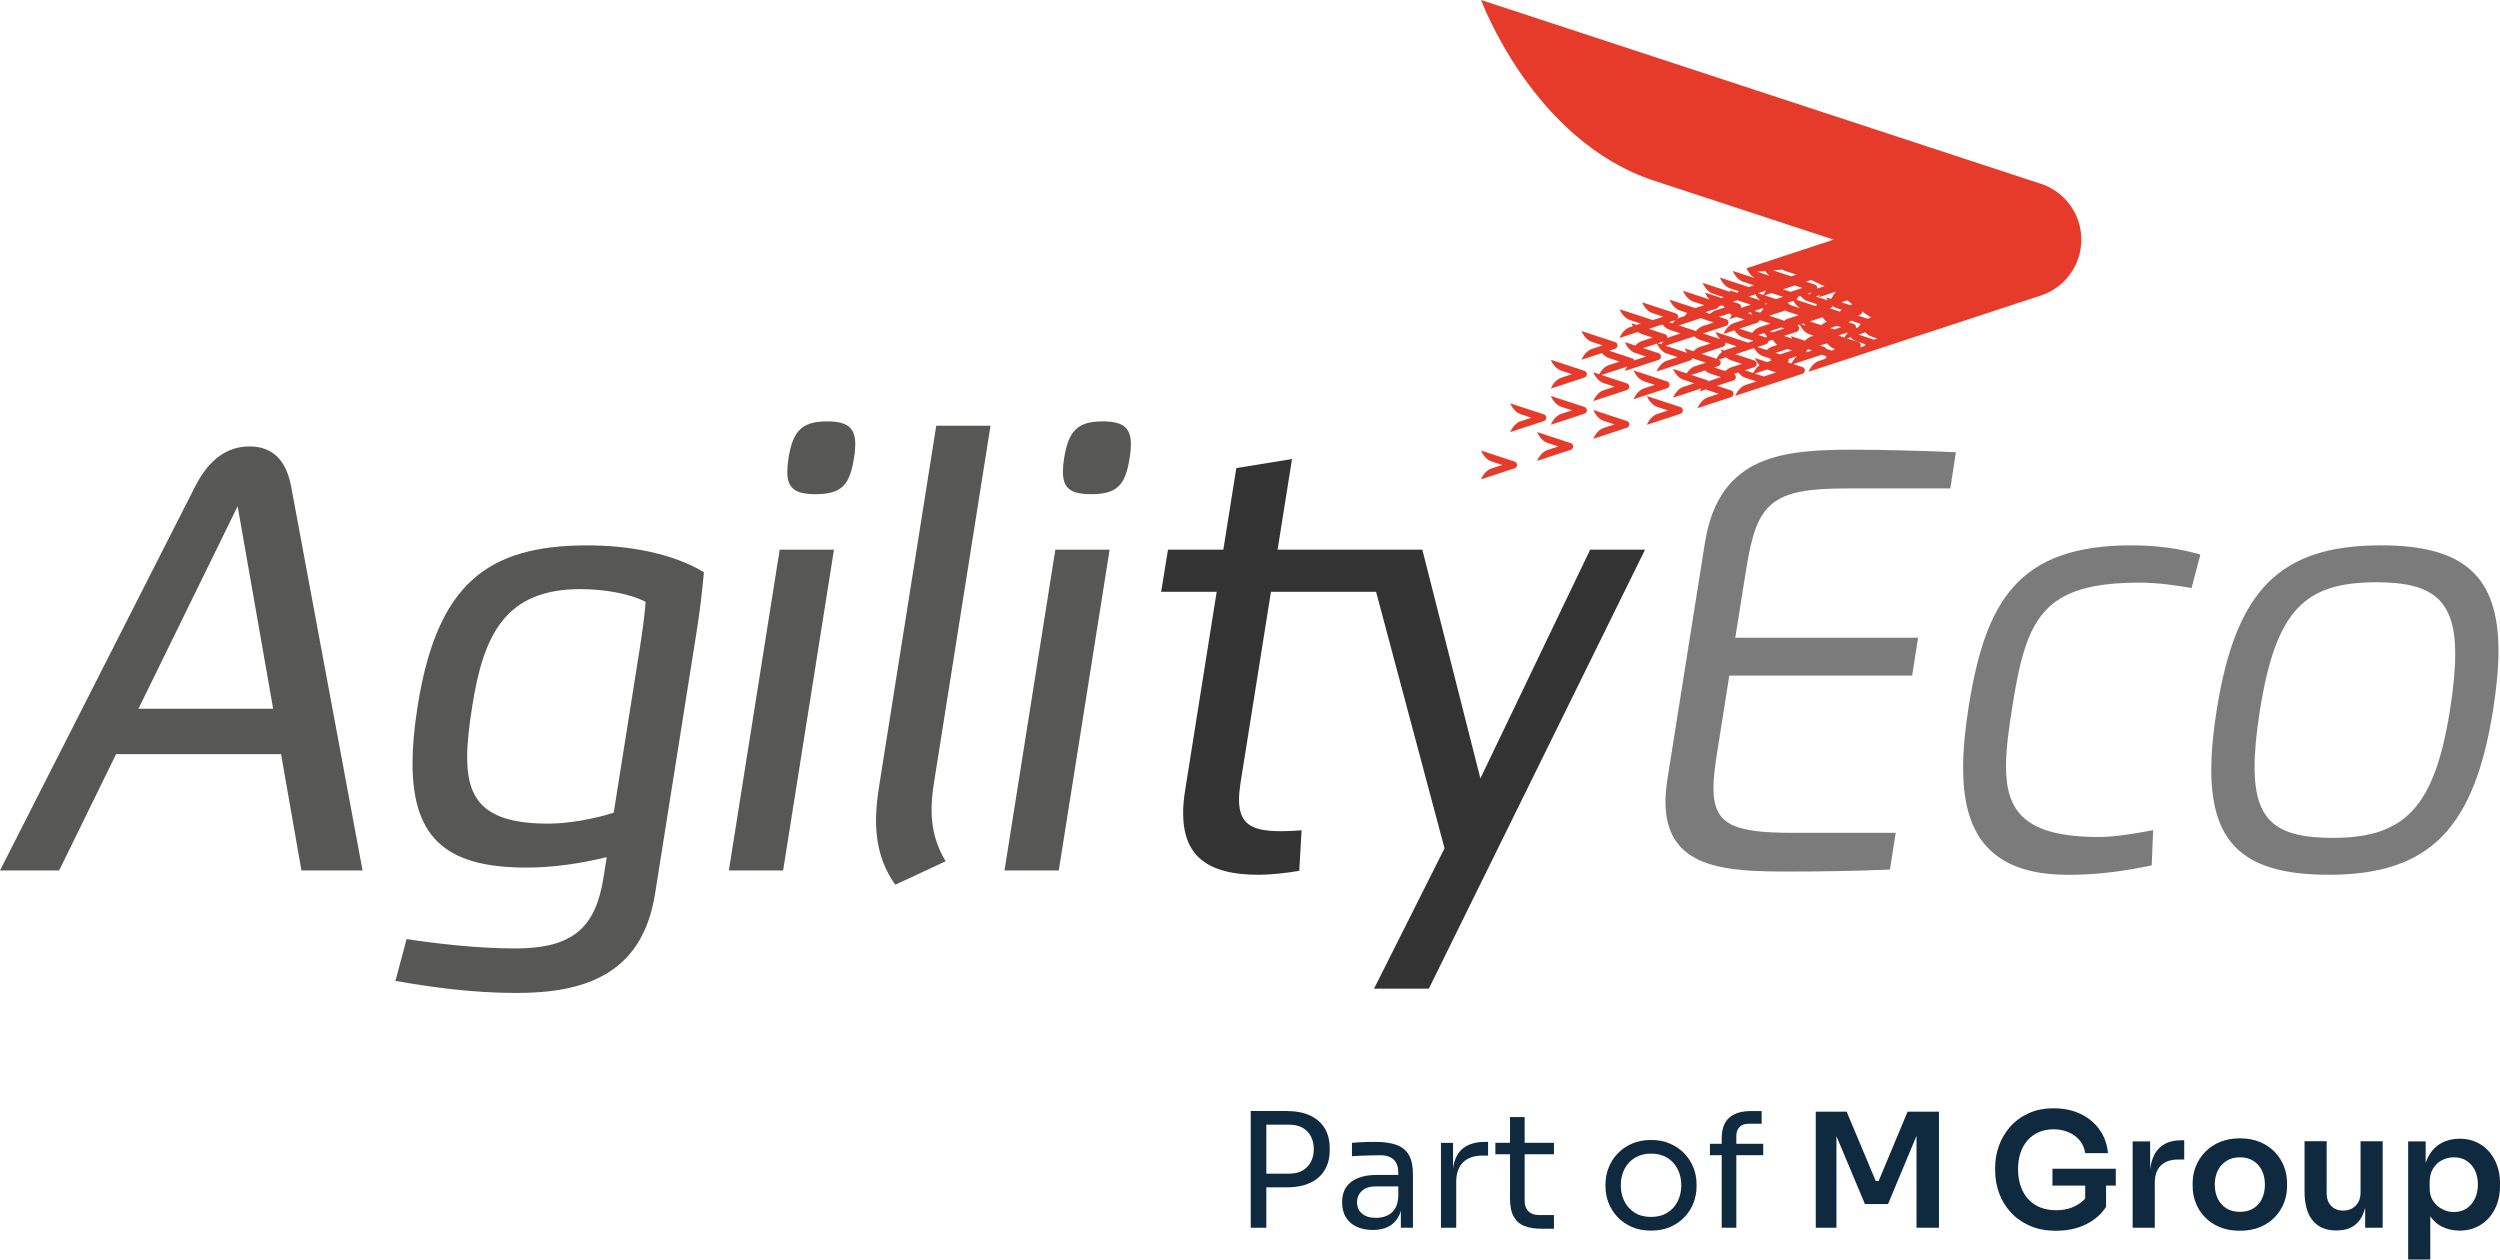 <?xml version="1.0" encoding="UTF-8"?>
<svg id="Layer_1" xmlns="http://www.w3.org/2000/svg" version="1.1" viewBox="0 0 131 66">
  <!-- Generator: Adobe Illustrator 29.3.1, SVG Export Plug-In . SVG Version: 2.1.0 Build 151)  -->
  <defs>
    <style>
      .st0 {
        fill: #333;
      }

      .st1 {
        fill: #575756;
      }

      .st2 {
        fill: #0f293e;
      }

      .st3 {
        fill: #e63b2b;
      }

      .st4 {
        fill: #7c7b7b;
      }
    </style>
  </defs>
  <path class="st1" d="M0,45.612l10.222-20.114c.727-1.435,1.682-2.105,2.853-2.105,1.162,0,1.918.67,2.182,2.105l3.741,20.114h-3.203l-1.068-6.097H6.084l-2.985,6.097H0ZM14.313,37.136l-1.861-10.609-5.196,10.609h7.057Z"/>
  <path class="st1" d="M21.305,49.208c1.682.255,3.779.491,5.697.491,3.08,0,4.214-1.152,4.62-3.709l.17-1.076c-1.341.33-2.825.548-4.195.548-4.034,0-5.98-1.397-5.98-5.446,0-.868.085-1.869.264-2.992,1.011-6.409,3.637-8.447,8.9-8.447,2.107,0,4.431.396,6.103,1.406-.085.972-.198,1.935-.359,2.973l-2.201,13.884c-.671,4.229-3.703,5.191-7.265,5.191-2.381,0-4.554-.321-6.339-.632l.586-2.19ZM24.479,39.685c0,2.275.935,3.474,4.251,3.474,1.068,0,2.456-.255,3.429-.576l1.361-8.58c.123-.774.255-1.718.312-2.463-.86-.453-2.239-.67-3.411-.67-3.968,0-5.092,2.417-5.678,6.154-.161,1.01-.264,1.897-.264,2.662Z"/>
  <path class="st1" d="M40.856,28.802h2.844l-2.664,16.81h-2.844l2.664-16.81ZM44.749,23.998c-.217,1.425-.661,1.897-2.012,1.897-1.077,0-1.483-.312-1.483-1.171,0-.207.019-.443.066-.727.227-1.425.708-1.916,2.022-1.916,1.058,0,1.474.321,1.474,1.199,0,.207-.019.443-.066.717Z"/>
  <path class="st1" d="M49.059,22.308h2.844l-2.976,18.793c-.076.481-.113.916-.113,1.321,0,1.039.246,1.888.737,2.709l-2.636,1.227c-.652-.916-1.011-1.973-1.011-3.389,0-.519.057-1.085.151-1.708l3.004-18.953Z"/>
  <path class="st1" d="M55.3,28.802h2.844l-2.664,16.81h-2.844l2.664-16.81ZM59.192,23.998c-.217,1.425-.661,1.897-2.012,1.897-1.077,0-1.483-.312-1.483-1.171,0-.207.019-.443.066-.727.227-1.425.709-1.916,2.022-1.916,1.058,0,1.474.321,1.474,1.199,0,.207-.019.443-.066.717Z"/>
  <path class="st0" d="M83.325,28.802l-5.753,11.987-3.042-11.987h-7.584l.756-4.748-2.919.472-.68,4.276h-2.9l-.359,2.209h2.91l-1.644,10.345c-.076.453-.113.878-.113,1.255,0,2.209,1.238,3.228,3.949,3.228.643,0,1.474-.094,2.135-.208l.123-2.123c-.359.028-.699.047-1.068.047-1.493,0-2.211-.33-2.211-1.652,0-.245.028-.538.076-.859l1.597-10.033h5.509l3.587,13.441-3.694,7.353h2.872l11.328-23.002h-2.872Z"/>
  <path class="st4" d="M102.199,25.593h-5.404c-3.978,0-4.733.727-5.291,4.21l-.576,3.615h9.58l-.312,1.982h-9.58l-.643,4.059c-.113.727-.189,1.331-.189,1.831,0,1.907,1.002,2.35,4.147,2.35h5.404l-.303,1.925c-1.729.076-3.685.104-5.338.104-3.316,0-6.424-.151-6.424-3.662,0-.358.038-.755.104-1.189l1.965-12.384c.746-4.663,4.204-4.87,7.86-4.87,1.379,0,3.533.056,5.29.132l-.293,1.897Z"/>
  <path class="st4" d="M108.356,45.839c-4.261,0-5.489-2.341-5.489-5.607,0-1,.114-2.076.293-3.209.879-5.503,2.57-8.447,8.531-8.447,1.445,0,2.627.198,3.609.481l-.463,1.756c-.718-.133-1.814-.283-2.702-.283-5.111,0-5.952,1.84-6.689,6.494-.189,1.189-.331,2.237-.331,3.134,0,2.397,1.02,3.7,4.875,3.7.841,0,2.012-.198,2.834-.358l-.075,1.85c-1.37.274-2.693.491-4.393.491Z"/>
  <path class="st4" d="M115.872,40.336c0-.915.094-1.954.283-3.133,1.001-6.286,3.297-8.627,8.616-8.627,4.327,0,6.15,1.604,6.15,5.54,0,.906-.104,1.925-.283,3.086-.983,6.173-3.288,8.636-8.607,8.636-4.327,0-6.16-1.548-6.16-5.503ZM122.239,43.904c3.77,0,5.328-1.586,6.141-6.701.18-1.152.274-2.124.274-2.935,0-2.803-1.153-3.757-4.101-3.757-3.722,0-5.281,1.359-6.131,6.692-.189,1.189-.283,2.18-.283,3.002,0,2.869,1.209,3.7,4.1,3.7Z"/>
  <path class="st3" d="M106.932,9.629L77.609,0s2.708,7.381,9.066,9.469l9.408,3.089-2.725.895-1.836.603h0s0,0,0,0h0c.007.022.139.36.431.519l-1.155-.379s.162.443.544.568l.564.185-.276.091-1.509-.496s.162.444.543.569l.451.148c-.032.025-.062.053-.087.081l-.396-.13s.013.034.039.086l-1.449-.476s.163.443.544.568l.564.185-.121.04-.863-.283s.07.192.228.359l-1.383-.454s.163.443.544.568l.564.185-.468.154-1.345-.442s.162.443.544.568l.379.124c-.05.054-.091.111-.123.163l-.256.084c-.046.015-.089.035-.128.057.02-.03.032-.065.032-.104,0-.079-.051-.15-.127-.175l-1.759-.578s.162.443.544.568l.564.185-.546.18-1.744-.572s.162.443.544.568l.564.185-.214.07-.273-.089s.025.066.076.154l-.154.051c-.382.125-.544.568-.544.568l.959-.315c.06.046.128.085.207.11l.564.185-.564.185c-.143.047-.255.138-.34.234l-.543-.178s.162.442.543.567l.565.185-.565.185c-.019.006-.037.014-.055.021-.018-.054-.061-.098-.117-.116l-1.201-.394.314-.102c.075-.025.126-.096.126-.176s-.051-.151-.126-.176l-1.76-.577s.162.443.544.568l.564.185-.564.185c-.382.125-.544.567-.544.567l1.07-.351c.086.105.206.21.362.261l.564.185-.564.185c-.274.089-.434.342-.504.478l-.311-.102s.163.443.544.568l.564.185-.564.186c-.381.125-.544.568-.544.568l1.759-.577c.076-.025.128-.096.128-.176,0-.079-.052-.15-.128-.175l-1.331-.437,1.356-.445c-.085.124-.124.23-.124.23l1.759-.577c.076-.025.128-.096.128-.176s-.052-.15-.128-.175l-.81-.266.723-.237c.052.114.217.424.526.525l.564.185-.564.186c-.381.124-.543.568-.543.568l1.759-.578c.062-.02.108-.071.122-.133.043.025.088.047.138.063l.565.185-.565.185c-.212.07-.357.238-.444.374l-.708-.233s.162.443.543.568l.564.185-.564.186c-.381.125-.543.568-.543.568l1.478-.486c-.053.091-.078.159-.078.159l.323-.106c.032.016.067.031.102.043l.564.185-.564.185c-.381.126-.544.568-.544.568l1.759-.577c.076-.025.128-.096.128-.175,0-.08-.052-.151-.128-.176l-.738-.242.857-.282c.076-.025.128-.096.128-.176,0-.073-.043-.137-.107-.167l.236-.077c.087.114.214.232.383.288l.564.185-.564.185c-.381.125-.543.568-.543.568l1.759-.577s0,0,.002,0c0,0,0,.001,0,.001l1.759-.578c.077-.024.128-.095.128-.176s-.051-.151-.128-.176l-.481-.158,1.492-.49.258.085c-.032.051-.055.097-.07.13l-.331.109c-.381.125-.543.568-.543.568l.81-.266h0s1.174-.384,1.174-.384c0,0,0,.001,0,.001l1.759-.578s.01-.003.014-.005l1.415-.465s.006-.002.008-.003l.913-.3s0,.002,0,.002l.145-.048s0,.001,0,.001l1.759-.578h0l4.169-1.369c1.267-.416,2.123-1.597,2.123-2.929s-.856-2.514-2.123-2.929ZM95.711,18.283c-.021-.043-.06-.079-.108-.095l-.243-.079.375-.123c.088.115.215.235.386.291l.039.013c-.062.021-.119.051-.169.085l-.28-.092ZM93.897,18.364l-.564.185c-.019.006-.038.014-.057.022l-.238-.079.626-.205.233.077ZM90.406,19.446l-.584-.191.217-.071c.076-.025.127-.096.127-.176,0-.069-.039-.131-.098-.163l.377-.124c.073.066.161.124.265.159l.565.185-.565.185c-.124.041-.224.115-.304.197ZM91.599,17.954l-1.704-.559s.075.203.242.373l-.901-.295,1.214-.399c.077-.024.127-.095.127-.175s-.051-.151-.127-.176l-.375-.123.542-.178c.039.033.081.063.128.088-.075.114-.111.209-.111.209l.356-.117.432.142-.564.185c-.381.125-.544.568-.544.568l.571-.187c.087.134.23.296.437.365l.564.185-.287.095ZM92.546,17.687s-.006-.003-.009-.004l-.399-.131.308-.101c.04.058.089.119.15.175-.018.02-.035.04-.05.061ZM91.056,15.726c.037.021.078.04.121.053l.564.186-.516.169c.005-.016.007-.033.007-.05,0-.08-.051-.151-.128-.175l-.303-.1.253-.083ZM91.872,15.458c.034-.004.063-.018.085-.039l.016-.005c.05.091.134.22.258.322l-.603-.198.244-.08ZM96.474,17.144l-.36.118-.211-.069.36-.118.211.069ZM94.584,17.854l-.741-.243s.02.055.062.131l-.422-.139.664-.219c.076-.025.128-.096.128-.176,0-.063-.033-.121-.084-.155l.119-.039c.06.126.224.412.518.509l.204.067-.117.039c-.139.045-.248.133-.331.225ZM92.734,17.357l.607-.199.156.051-.564.185c-.014.004-.027.009-.04.014l-.16-.052ZM92.519,15.982c0-.006,0-.012,0-.018,0-.031-.008-.062-.022-.088l.093.031c-.026.024-.05.049-.071.075ZM93.787,15.973c-.021-.046-.061-.082-.11-.098l-.02-.006.318-.105c.066.119.187.293.373.394l-.561-.184ZM94.208,15.557l.139-.045c.087.108.208.216.367.268l.468.154c.005.01.012.03.025.055l-.112.037-.968-.318c.05-.033.081-.088.082-.15ZM95.366,15.463c-.035.066-.052.111-.052.111l.897-.294c-.134.136-.208.292-.233.35-.015.008-.028.016-.043.026l-.247-.081s.026.071.08.163l-.619-.203.214-.071ZM96.413,16.33l-.531-.175.046-.015c.05-.016.089-.053.111-.098.057.041.121.077.194.101l.265.087c-.032.033-.06.067-.086.101ZM96.49,15.838l.304-.1.27.211-.118.039-.457-.15ZM94.909,14.668l.459.222.233.106-.377.124c.002-.011.004-.021.004-.032,0-.08-.052-.151-.128-.176l-.468-.154.276-.09ZM94.824,15.427l-.109-.036.192-.063c-.03.033-.058.066-.083.099ZM93.551,16.268c.042.024.087.046.135.062l.565.185-.565.185c-.078.026-.146.065-.206.11-.018-.013-.036-.024-.059-.031l-.715-.235.844-.277ZM94.516,16.948c.028.038.06.077.097.115l-.224-.074.127-.041ZM94.835,16.842l.658-.216c.055.081.132.168.229.237h0c-.114.038-.208.103-.285.177l-.602-.198ZM97.449,16.503c.076-.025.127-.096.127-.176,0-.003,0-.005,0-.007l.268.19.211.129-.185.061s-.003,0-.004.002l-.511-.167.095-.031ZM94.05,14.957l.4.131-.564.185c-.02.007-.038.014-.056.021l-.405-.133.625-.205ZM92.866,15.368l.565.185-.367.12-.598-.197.368-.121c.011.004.021.008.032.012ZM92.123,15.365l.424-.14c-.071.092-.116.182-.139.233l-.285-.093ZM92.409,16.134c-.048.079-.075.143-.084.164-.042.025-.079.053-.114.084l-.278-.092.457-.15c.006-.002.012-.004.018-.006ZM97.124,16.968l-.269-.088.082-.027c.032-.011.061-.03.082-.054.038.021.079.04.122.054l.36.118c-.049.062-.087.122-.115.173l-.139.045c.004-.014.006-.03.006-.045,0-.08-.052-.151-.128-.176ZM91.738,16.355c.024.041.054.087.09.132l-.246-.081.156-.051ZM92.072,16.919c.068-.023.117-.083.126-.153.003,0,.006.002.009.003l.564.185-.564.185c-.178.058-.308.185-.396.305l-.671-.221.932-.305ZM96.327,17.582l.472-.155c.003.007.007.014.011.022-.075.083-.13.171-.164.237l-.319-.105ZM97.742,17.416c.083.091.19.176.326.22l.306.101-.184.06-.803-.265.355-.116ZM93.398,14.124c.049.033.103.06.164.08l.565.185-.269.089-.949-.312c.154-.013.317-.027.49-.042ZM92.623,14.811s-.006-.005-.009-.007l.016.005-.007.002ZM89.354,16.362l.597-.196c.056-.019.099-.062.117-.116l.044-.014h0l.096-.032.128.042c.008.019.019.041.032.066l-.481.158c-.113.037-.206.102-.283.175l-.253-.083ZM92.536,18.035c.072-.024.122-.089.127-.163l.223-.073c.056.089.137.192.246.274l-.266.087c-.116.038-.212.106-.289.182l-.486-.16.446-.146ZM97.377,17.928l-.596-.196.185-.061c.083.091.191.176.328.221l.461.152c-.029.031-.056.063-.079.094l-.199.066c.018-.029.028-.063.028-.1,0-.08-.051-.151-.127-.176ZM92.497,14.202c.053.082.128.173.224.248l-.646-.212c.123-.01.264-.023.422-.036ZM89.133,16.669c.032.017.066.032.102.043l.564.185-.564.185c-.16.052-.281.16-.368.268l-.123-.041c-.011-.006-.021-.011-.032-.014l-.744-.244,1.166-.383ZM87.638,16.943l-.178-.058.335-.111c-.062.053-.115.111-.158.169ZM86.398,17.234l.715-.235c.088.114.214.232.383.287l.564.185-.564.186c-.043.014-.084.032-.121.053,0-.007.002-.014.002-.021,0-.079-.051-.15-.127-.176l-.851-.279ZM87.152,17.896c-.043.05-.078.099-.107.144l-.167-.055.273-.09ZM87.277,18.118l1.433-.471c.01-.004.021-.008.03-.013l.039-.013c.078.078.176.148.295.187l.565.186-.565.185c-.139.046-.249.134-.333.227l-.461-.151s.04.109.127.234l-1.13-.37ZM89.156,18.541l1.134-.372c.077-.024.127-.095.127-.175,0-.014-.002-.028-.005-.041.009.003.017.006.026.009l.564.185-.564.186c-.032.01-.061.023-.09.037l-.182-.06s.021.056.064.133c-.144.11-.237.259-.288.356l-.785-.258ZM88.625,19.647l.718-.236c.073.068.164.128.27.164l.564.185-.564.186c-.031.01-.061.023-.089.037-.022-.032-.055-.058-.095-.071l-.805-.264ZM91.431,19.401l.494-.162c.076-.025.127-.096.127-.176,0-.079-.051-.15-.127-.176l-.993-.326.981-.323c.08.141.234.35.477.43l.355.116c.019.035.043.074.071.114l-.221.073-.639-.21s.075.205.243.375c-.176.127-.281.314-.327.409l-.441-.145ZM91.953,19.573l.643-.211.469.154-.564.186c-.025.008-.048.018-.071.028l-.477-.156ZM93.873,19.049l-.194-.064c.034-.034.054-.081.054-.13,0-.016-.003-.031-.006-.046l.45-.148c-.16.123-.259.294-.304.388ZM94.646,18.464c.019-.03.03-.064.03-.1,0-.01,0-.02-.002-.03l.094-.031.184.061-.305.1Z"/>
  <path class="st3" d="M79.368,24.187l-1.759-.577s.162.443.544.568l.564.185-.564.185c-.381.125-.544.568-.544.568l1.759-.578c.077-.025.128-.096.128-.175,0-.08-.051-.151-.128-.176Z"/>
  <path class="st3" d="M82.308,23.219l-1.759-.578s.162.443.543.568l.565.185-.565.185c-.381.125-.543.568-.543.568l1.759-.578c.076-.025.128-.096.128-.176s-.052-.151-.128-.176Z"/>
  <path class="st3" d="M85.25,22.062l-1.759-.578s.163.443.544.568l.564.186-.564.185c-.381.125-.544.568-.544.568l1.759-.578c.076-.024.128-.095.128-.176,0-.079-.052-.15-.128-.176Z"/>
  <path class="st3" d="M88.056,21.332l-1.759-.578s.162.442.544.568l.564.185-.564.185c-.382.125-.544.568-.544.568l1.759-.578c.076-.025.127-.096.127-.176s-.051-.15-.127-.175Z"/>
  <path class="st3" d="M85.602,20.918l1.759-.577c.076-.025.127-.096.127-.176s-.051-.151-.127-.176l-1.759-.577s.163.443.544.568l.564.185-.564.186c-.381.124-.544.567-.544.567Z"/>
  <path class="st3" d="M83.025,21.325l-1.759-.577s.162.443.544.568l.564.185-.564.185c-.382.126-.544.568-.544.568l1.759-.577c.076-.025.128-.096.128-.176s-.052-.151-.128-.176Z"/>
  <path class="st3" d="M83.025,19.432l-1.759-.578s.162.443.544.568l.564.186-.564.185c-.382.125-.544.568-.544.568l1.759-.578c.076-.025.128-.096.128-.175s-.052-.151-.128-.176Z"/>
  <path class="st3" d="M79.138,22.641l1.759-.577c.076-.025.128-.096.128-.176s-.052-.151-.128-.176l-1.759-.577s.162.442.543.568l.564.185-.564.185c-.381.125-.543.568-.543.568Z"/>
  <path class="st2" d="M65.539,64.334v-6.116h.817v6.116h-.817ZM66.19,62.217v-.717h1.36c.289,0,.528-.057.717-.171.189-.114.332-.268.43-.462s.146-.411.146-.65c0-.244-.049-.464-.146-.658s-.24-.347-.43-.458c-.189-.111-.428-.167-.717-.167h-1.36v-.716h1.209c.5,0,.919.079,1.255.237.336.158.591.382.763.671s.259.631.259,1.025v.133c0,.389-.086.729-.259,1.021s-.427.517-.763.675c-.336.158-.755.237-1.255.237h-1.209Z"/>
  <path class="st2" d="M71.944,64.45c-.334,0-.621-.057-.863-.171-.242-.114-.428-.279-.559-.496s-.196-.478-.196-.783c0-.317.071-.58.213-.792.142-.211.349-.371.621-.479.272-.108.601-.163.984-.163h1.209v.6h-1.243c-.323,0-.57.078-.742.233-.172.156-.259.356-.259.6s.086.442.259.592c.172.15.42.225.742.225.189,0,.37-.035.542-.104.172-.069.315-.186.429-.35.114-.164.177-.39.188-.679l.217.317c-.028.317-.104.582-.229.796s-.298.376-.517.487c-.22.111-.485.167-.797.167ZM73.404,64.334v-1.333h-.133v-1.541c0-.305-.079-.536-.238-.692-.158-.155-.391-.233-.696-.233-.172,0-.35.003-.534.008-.184.006-.359.011-.526.017-.167.006-.311.014-.434.025v-.7c.122-.011.252-.021.388-.029.136-.008.276-.014.421-.017.144-.003.284-.004.417-.004.456,0,.828.054,1.118.163.289.108.503.285.642.529s.209.575.209.992v2.816h-.634Z"/>
  <path class="st2" d="M75.506,64.334v-4.449h.634v1.833h-.033c0-.65.143-1.126.429-1.429.286-.303.716-.454,1.289-.454h.15v.717h-.284c-.445,0-.787.118-1.026.354-.239.236-.359.576-.359,1.021v2.408h-.801Z"/>
  <path class="st2" d="M78.358,60.484v-.6h3.069v.6h-3.069ZM80.743,64.384c-.334,0-.621-.047-.863-.142-.242-.094-.428-.257-.559-.487-.131-.23-.196-.543-.196-.937v-4.283h.767v4.383c0,.239.065.424.196.554s.315.196.555.196h.784v.717h-.684Z"/>
  <path class="st2" d="M86.514,64.484c-.389,0-.731-.067-1.026-.2-.295-.133-.543-.309-.746-.529-.203-.219-.356-.465-.459-.737-.103-.272-.154-.55-.154-.833v-.15c0-.283.053-.562.158-.837.106-.275.261-.522.467-.742s.456-.394.751-.525c.295-.131.631-.196,1.009-.196s.714.065,1.009.196c.295.131.545.305.751.525s.361.467.467.742c.106.275.158.554.158.837v.15c0,.283-.051.561-.154.833-.103.272-.256.518-.459.737-.203.22-.452.396-.746.529-.295.133-.637.2-1.026.2ZM86.514,63.767c.334,0,.619-.073.855-.221.236-.147.417-.346.542-.596.125-.25.188-.53.188-.842,0-.317-.064-.6-.192-.85-.128-.25-.31-.447-.546-.592-.236-.144-.519-.217-.847-.217-.322,0-.603.072-.842.217-.239.145-.423.342-.55.592-.128.25-.192.533-.192.85,0,.311.062.592.188.842s.306.449.542.596c.236.147.521.221.855.221Z"/>
  <path class="st2" d="M89.6,60.534v-.6h2.794v.6h-2.794ZM90.217,64.334v-4.674c0-.494.131-.858.392-1.091.261-.233.645-.35,1.151-.35h.55v.666h-.684c-.206,0-.364.057-.475.171-.111.114-.167.271-.167.471v4.808h-.767Z"/>
  <path class="st2" d="M95.146,64.334v-6.082h1.618l1.526,3.633h.15l1.518-3.633h1.643v6.082h-1.176v-5.191l.15.017-1.643,3.933h-1.209l-1.651-3.933.158-.017v5.191h-1.084Z"/>
  <path class="st2" d="M107.74,64.492c-.523,0-.983-.087-1.38-.263-.397-.175-.731-.411-1.001-.708-.27-.297-.473-.633-.609-1.008-.136-.375-.204-.765-.204-1.171v-.183c0-.383.067-.758.2-1.125.133-.367.329-.697.588-.992.259-.294.578-.529.959-.704.381-.175.819-.263,1.314-.263.534,0,1.006.099,1.418.296s.742.472.992.825.397.762.442,1.229h-1.193c-.039-.261-.136-.485-.292-.671-.156-.186-.352-.329-.588-.429-.236-.1-.496-.15-.78-.15s-.541.05-.772.15-.427.242-.588.425c-.161.183-.285.403-.371.658-.086.256-.129.539-.129.85,0,.339.047.642.142.908.095.267.228.493.4.679.172.186.381.328.625.425.245.097.52.146.826.146.406,0,.762-.084,1.067-.254.306-.169.528-.39.667-.662l-.208.958v-1.566h1.093v1.35c-.261.395-.617.701-1.068.921-.45.219-.967.329-1.551.329ZM107.548,62.126v-.883h3.319v.883h-3.319Z"/>
  <path class="st2" d="M111.751,64.334v-4.524h.917v1.916h-.025c0-.65.139-1.141.417-1.475.278-.333.687-.5,1.226-.5h.167v1.008h-.317c-.389,0-.691.104-.905.312-.214.208-.321.51-.321.904v2.358h-1.159Z"/>
  <path class="st2" d="M117.372,64.492c-.4,0-.753-.064-1.059-.192s-.564-.301-.776-.521c-.211-.219-.371-.468-.479-.746-.109-.278-.163-.566-.163-.867v-.175c0-.311.057-.607.171-.888.114-.28.278-.53.492-.75.214-.219.474-.392.78-.517.306-.125.65-.188,1.034-.188s.728.063,1.034.188c.306.125.566.297.78.517.214.219.376.469.488.75.111.281.167.576.167.888v.175c0,.3-.054.589-.163.867-.108.278-.268.527-.479.746-.212.219-.47.393-.776.521-.306.128-.656.192-1.051.192ZM117.372,63.5c.284,0,.523-.063.717-.187.195-.125.342-.294.442-.508s.15-.457.15-.729c0-.278-.051-.523-.154-.737-.103-.214-.253-.383-.45-.508s-.432-.188-.705-.188-.507.063-.705.188c-.198.125-.349.295-.455.508-.106.214-.158.46-.158.737,0,.272.051.515.154.729.103.214.251.383.446.508.195.125.434.187.717.187Z"/>
  <path class="st2" d="M122.401,64.475c-.523,0-.927-.172-1.213-.517-.287-.344-.43-.855-.43-1.533v-2.625h1.159v2.725c0,.278.078.499.233.663s.367.246.634.246.485-.086.655-.258c.17-.172.254-.405.254-.7v-2.675h1.159v4.533h-.917v-1.925h.092c0,.455-.058.836-.175,1.141-.117.306-.292.536-.525.692-.233.156-.525.233-.876.233h-.05Z"/>
  <path class="st2" d="M126.188,66v-6.191h.917v1.95l-.142-.008c.022-.461.118-.847.288-1.158.17-.311.396-.543.68-.696s.601-.229.951-.229c.322,0,.613.058.871.175.259.117.481.281.667.492s.329.457.43.737c.1.281.15.582.15.904v.175c0,.328-.049.632-.146.912-.097.281-.239.528-.425.742-.186.214-.41.381-.671.5-.261.119-.553.179-.876.179-.339,0-.649-.071-.93-.212-.281-.142-.507-.361-.68-.658s-.27-.682-.292-1.154l.367.558v2.983h-1.159ZM128.59,63.509c.25,0,.468-.061.655-.183.186-.122.332-.293.438-.512.105-.219.158-.468.158-.746,0-.289-.053-.539-.158-.75-.106-.211-.252-.376-.438-.496s-.404-.179-.655-.179c-.228,0-.438.05-.63.15s-.348.247-.467.442c-.12.195-.179.428-.179.7v.333c0,.261.061.483.183.667s.281.325.475.425c.195.1.4.15.617.15Z"/>
</svg>